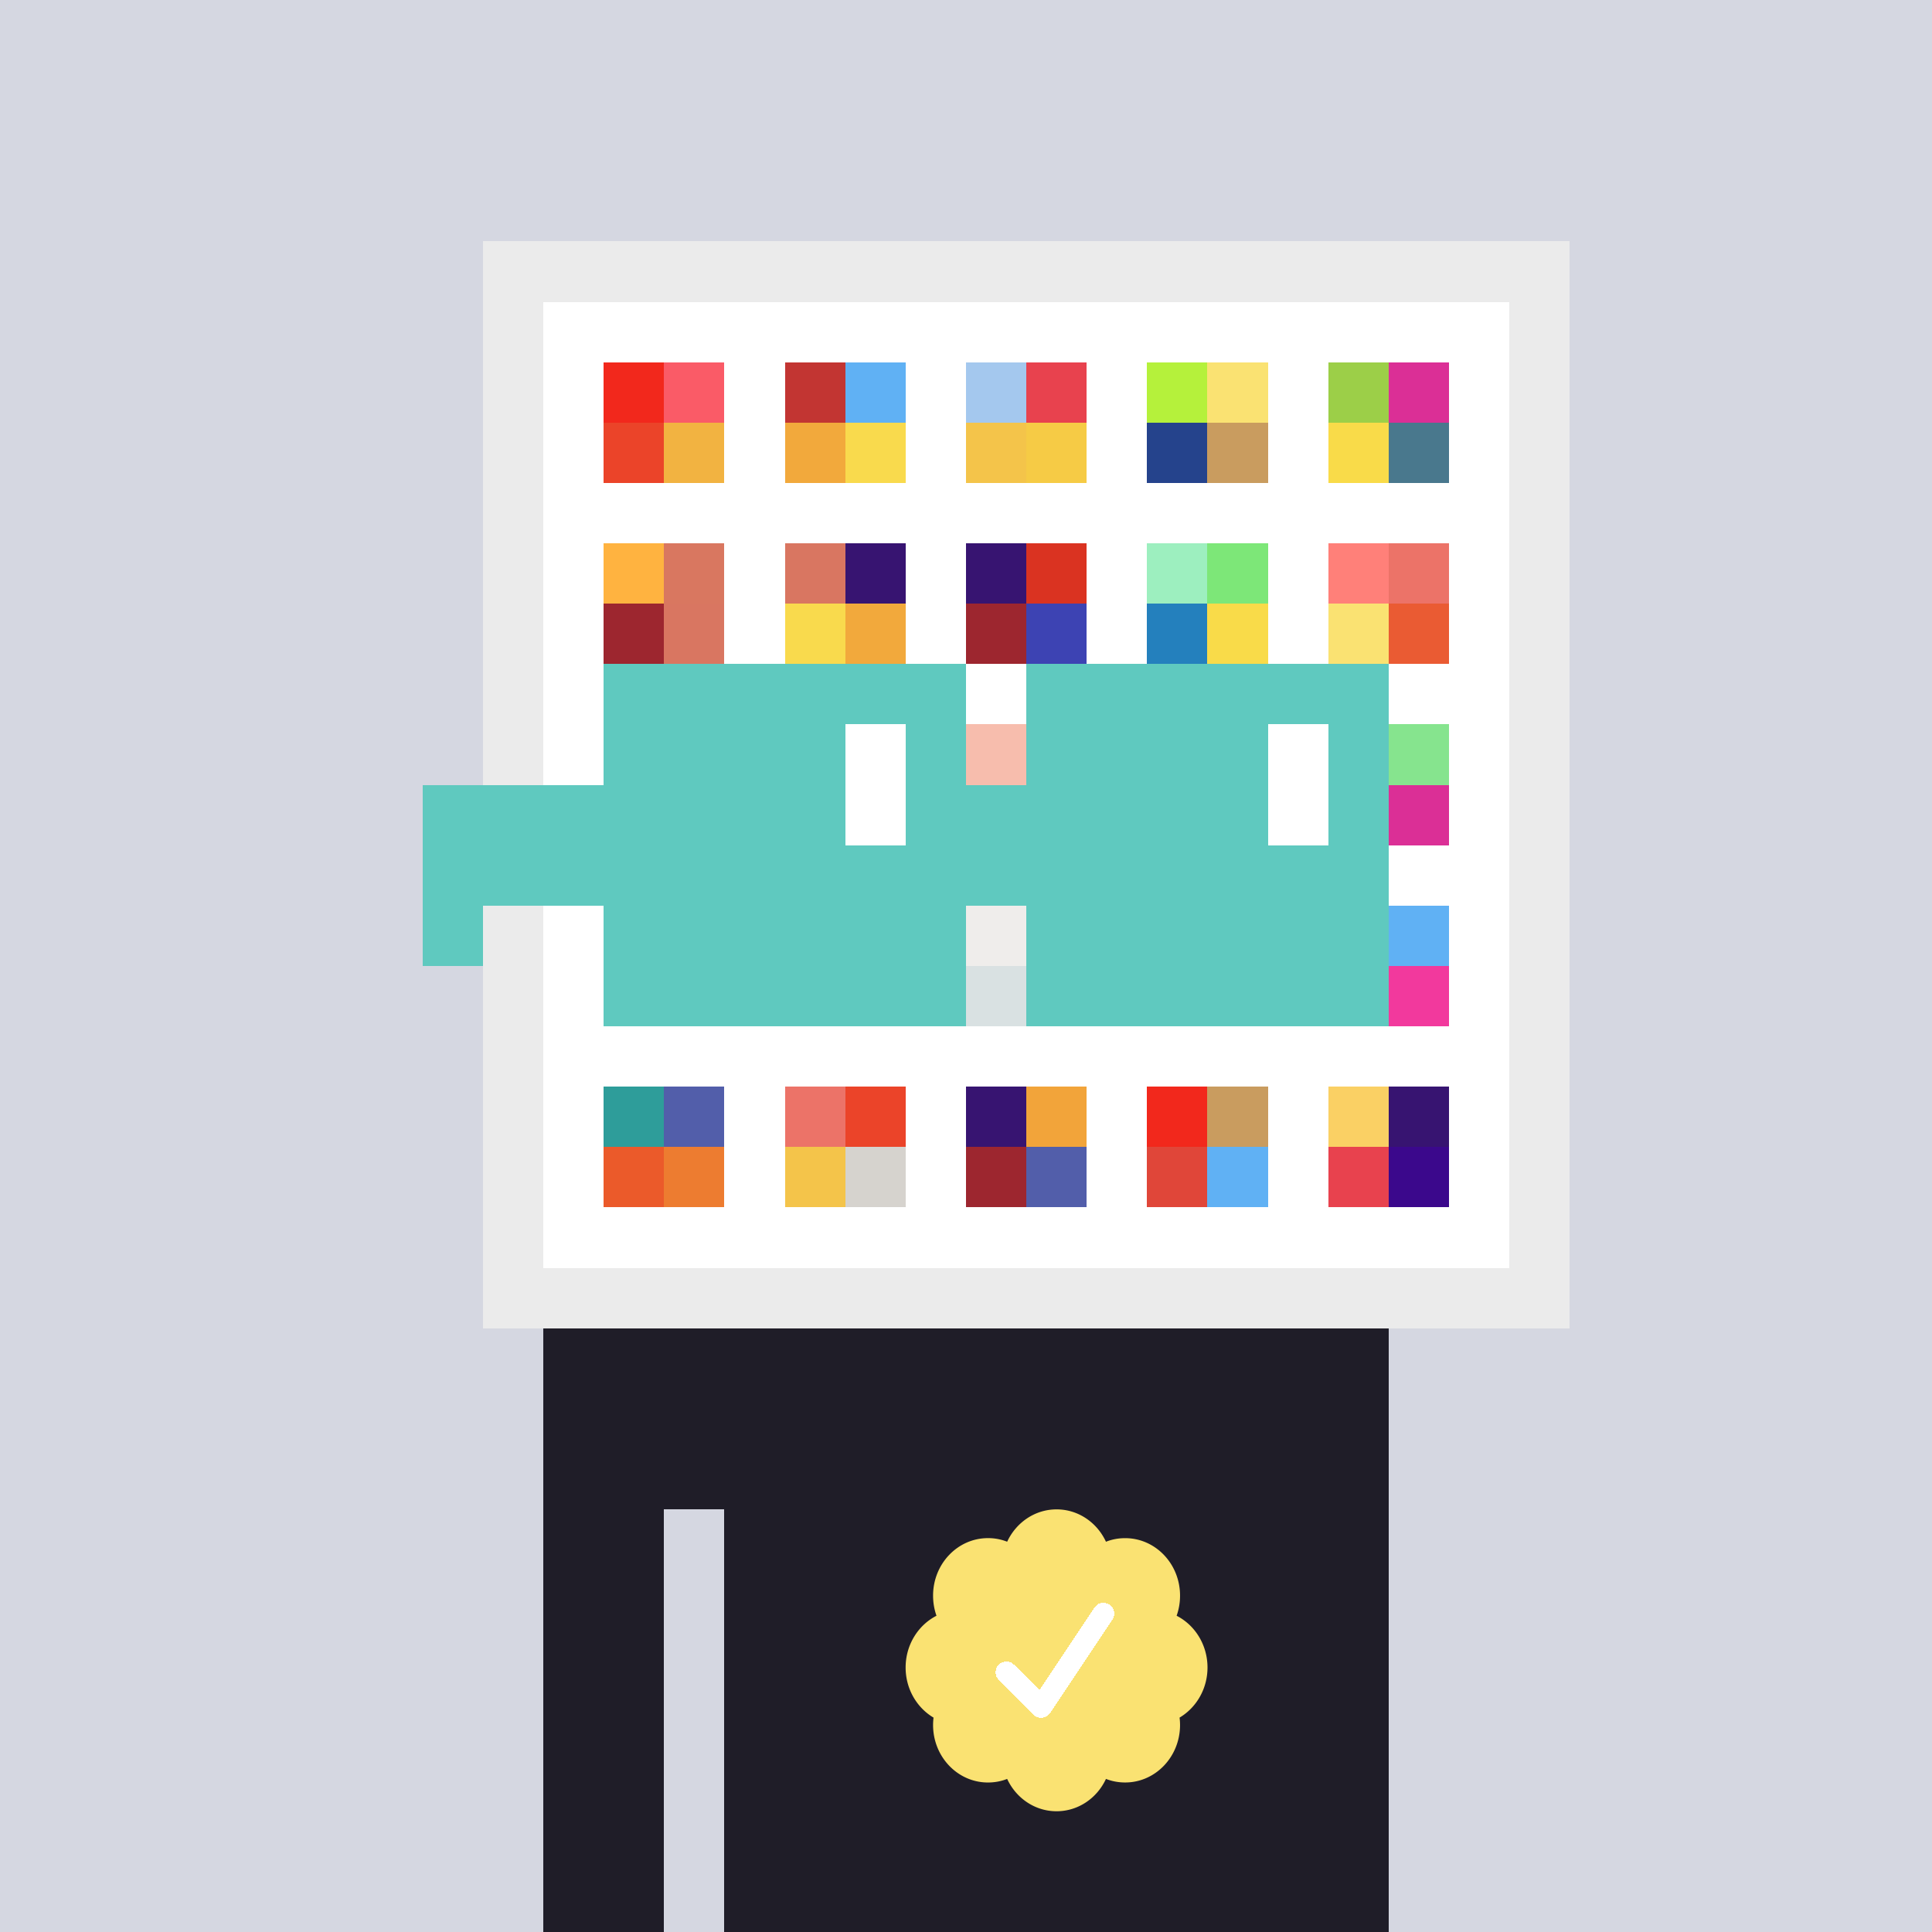 <svg xmlns="http://www.w3.org/2000/svg" viewBox="0 0 320 320" width="2000" height="2000" shape-rendering="crispEdges"><defs><style>.check{fill: #FAE272}</style></defs><path fill="#D5D7E1" d="M0 0h320v320H0z" /><path fill="#EBEBEB" d="M80 40h180v180H80z"/><path fill="#FFFFFF" d="M90 50h160v160H90z"/><path fill="#F2281C" d="M100 60h10v10h-10z"/><path fill="#EB4429" d="M100 70h10v10h-10z"/><path fill="#FA5B67" d="M110 60h10v10h-10z"/><path fill="#F2B341" d="M110 70h10v10h-10z"/><path fill="#C23532" d="M130 60h10v10h-10z"/><path fill="#F2A93C" d="M130 70h10v10h-10z"/><path fill="#60B1F4" d="M140 60h10v10h-10z"/><path fill="#F9DA4D" d="M140 70h10v10h-10z"/><path fill="#A4C8EE" d="M160 60h10v10h-10z"/><path fill="#F4C44A" d="M160 70h10v10h-10z"/><path fill="#E8424E" d="M170 60h10v10h-10z"/><path fill="#F6CB45" d="M170 70h10v10h-10z"/><path fill="#B5F13B" d="M190 60h10v10h-10z"/><path fill="#25438C" d="M190 70h10v10h-10z"/><path fill="#FAE272" d="M200 60h10v10h-10z"/><path fill="#C99C5F" d="M200 70h10v10h-10z"/><path fill="#9CCF48" d="M220 60h10v10h-10z"/><path fill="#F9DB49" d="M220 70h10v10h-10z"/><path fill="#DB2F96" d="M230 60h10v10h-10z"/><path fill="#49788D" d="M230 70h10v10h-10z"/><path fill="#FFB340" d="M100 90h10v10h-10z"/><path fill="#9D262F" d="M100 100h10v10h-10z"/><path fill="#D97760" d="M110 90h10v10h-10z"/><path fill="#D97661" d="M110 100h10v10h-10z"/><path fill="#D97661" d="M130 90h10v10h-10z"/><path fill="#F9DA4D" d="M130 100h10v10h-10z"/><path fill="#371471" d="M140 90h10v10h-10z"/><path fill="#F2A93C" d="M140 100h10v10h-10z"/><path fill="#371471" d="M160 90h10v10h-10z"/><path fill="#9D262F" d="M160 100h10v10h-10z"/><path fill="#DA3321" d="M170 90h10v10h-10z"/><path fill="#3D43B3" d="M170 100h10v10h-10z"/><path fill="#9DEFBF" d="M190 90h10v10h-10z"/><path fill="#2480BD" d="M190 100h10v10h-10z"/><path fill="#7DE778" d="M200 90h10v10h-10z"/><path fill="#F9DB49" d="M200 100h10v10h-10z"/><path fill="#FF8079" d="M220 90h10v10h-10z"/><path fill="#FAE272" d="M220 100h10v10h-10z"/><path fill="#EC7368" d="M230 90h10v10h-10z"/><path fill="#EA5B33" d="M230 100h10v10h-10z"/><path fill="#EA5B33" d="M160 120h10v10h-10z"/><path fill="#86E48E" d="M230 120h10v10h-10z"/><path fill="#DB2F96" d="M230 130h10v10h-10z"/><path fill="#D6D3CE" d="M160 150h10v10h-10z"/><path fill="#A0B3B7" d="M160 160h10v10h-10z"/><path fill="#60B1F4" d="M230 150h10v10h-10z"/><path fill="#F2399D" d="M230 160h10v10h-10z"/><path fill="#2E9D9A" d="M100 180h10v10h-10z"/><path fill="#EB5A2A" d="M100 190h10v10h-10z"/><path fill="#525EAA" d="M110 180h10v10h-10z"/><path fill="#ED7C30" d="M110 190h10v10h-10z"/><path fill="#EC7368" d="M130 180h10v10h-10z"/><path fill="#F4C44A" d="M130 190h10v10h-10z"/><path fill="#EB4429" d="M140 180h10v10h-10z"/><path fill="#D6D3CE" d="M140 190h10v10h-10z"/><path fill="#371471" d="M160 180h10v10h-10z"/><path fill="#9D262F" d="M160 190h10v10h-10z"/><path fill="#F2A43A" d="M170 180h10v10h-10z"/><path fill="#525EAA" d="M170 190h10v10h-10z"/><path fill="#F2281C" d="M190 180h10v10h-10z"/><path fill="#E04639" d="M190 190h10v10h-10z"/><path fill="#C99C5F" d="M200 180h10v10h-10z"/><path fill="#60B1F4" d="M200 190h10v10h-10z"/><path fill="#FAD064" d="M220 180h10v10h-10z"/><path fill="#E8424E" d="M220 190h10v10h-10z"/><path fill="#371471" d="M230 180h10v10h-10z"/><path fill="#3B088C" d="M230 190h10v10h-10z"/><path fill="#1F1D28" d="M90 220h20v100H90V220Zm20 0h10v30h-10v-30Zm10 0h110v100H120V220Z"/><path class="check" shape-rendering="geometricPrecision" d="M200 276.191c0-3.762-2.083-7.024-5.114-8.572a9.97 9.97 0 0 0 .567-3.333c0-5.262-4.072-9.519-9.091-9.519-1.118 0-2.19.199-3.18.595-1.472-3.184-4.586-5.362-8.181-5.362-3.595 0-6.704 2.184-8.182 5.357a8.604 8.604 0 0 0-3.182-.595c-5.023 0-9.09 4.262-9.09 9.524 0 1.176.198 2.295.565 3.333-3.028 1.548-5.112 4.805-5.112 8.572 0 3.559 1.862 6.661 4.624 8.299-.048.405-.077.81-.077 1.225 0 5.262 4.067 9.523 9.09 9.523 1.12 0 2.191-.204 3.179-.594 1.476 3.175 4.586 5.356 8.183 5.356 3.6 0 6.71-2.181 8.183-5.356.988.387 2.059.59 3.18.59 5.024 0 9.091-4.263 9.091-9.525 0-.413-.029-.818-.079-1.22 2.757-1.637 4.626-4.739 4.626-8.296v-.002Z" /><path fill="#fff" d="m184.249 268.252-10.319 15.476a1.785 1.785 0 0 1-2.478.496l-.274-.224-5.75-5.75a1.784 1.784 0 1 1 2.524-2.524l4.214 4.207 9.106-13.666a1.787 1.787 0 0 1 2.476-.493 1.784 1.784 0 0 1 .501 2.476v.002Z"/><path fill="#FFFFFF" fill-opacity=".6" d="M160 120h10v50h-10z"/><path fill="#fff" d="M130 120h-20v10h20v-10Zm0 10h-20v10h20v-10Zm0 10h-20v10h20v-10Zm0 10h-20v10h20v-10Z"/><path fill="#000" d="M150 120h-20v10h20v-10Zm0 10h-20v10h20v-10Zm0 10h-20v10h20v-10Zm0 10h-20v10h20v-10Z"/><path fill="#fff" d="M200 120h-20v10h20v-10Zm0 10h-20v10h20v-10Zm0 10h-20v10h20v-10Zm0 10h-20v10h20v-10Z"/><path fill="#000" d="M220 120h-20v10h20v-10Zm0 10h-20v10h20v-10Zm0 10h-20v10h20v-10Zm0 10h-20v10h20v-10Z"/><path fill="#5FC9BF" d="M160 110h-60v10h60v-10Zm70 0h-60v10h60v-10Zm-120 10h-10v10h10v-10Zm50 0h-10v10h10v-10Zm20 0h-10v10h10v-10Zm50 0h-10v10h10v-10Zm0 10h-10v10h10v-10Zm-120 10h-10v10h10v-10Zm50 0h-10v10h10v-10Zm20 0h-10v10h10v-10Zm50 0h-10v10h10v-10Zm-150 0H70v10h10v-10Zm0 10H70v10h10v-10Zm30 0h-10v10h10v-10Zm50 0h-10v10h10v-10Zm20 0h-10v10h10v-10Zm50 0h-10v10h10v-10Zm-70 10h-60v10h60v-10Zm70 0h-60v10h60v-10Zm-120-30H70v10h40v-10Zm70 0h-30v10h30v-10Z"/><path fill="#5FC9BF" d="M110 120h40v40h-40z"/><path fill="#5FC9BF" d="M180 120h40v40h-40z"/><path fill="#FFFFFF" d="M140 120h10v20h-10z"/><path fill="#FFFFFF" d="M210 120h10v20h-10z"/><path fill="#5FC9BF" d="M80 140h45v10H80v-10Zm45 0h45v10h-45v-10Z"/></svg>